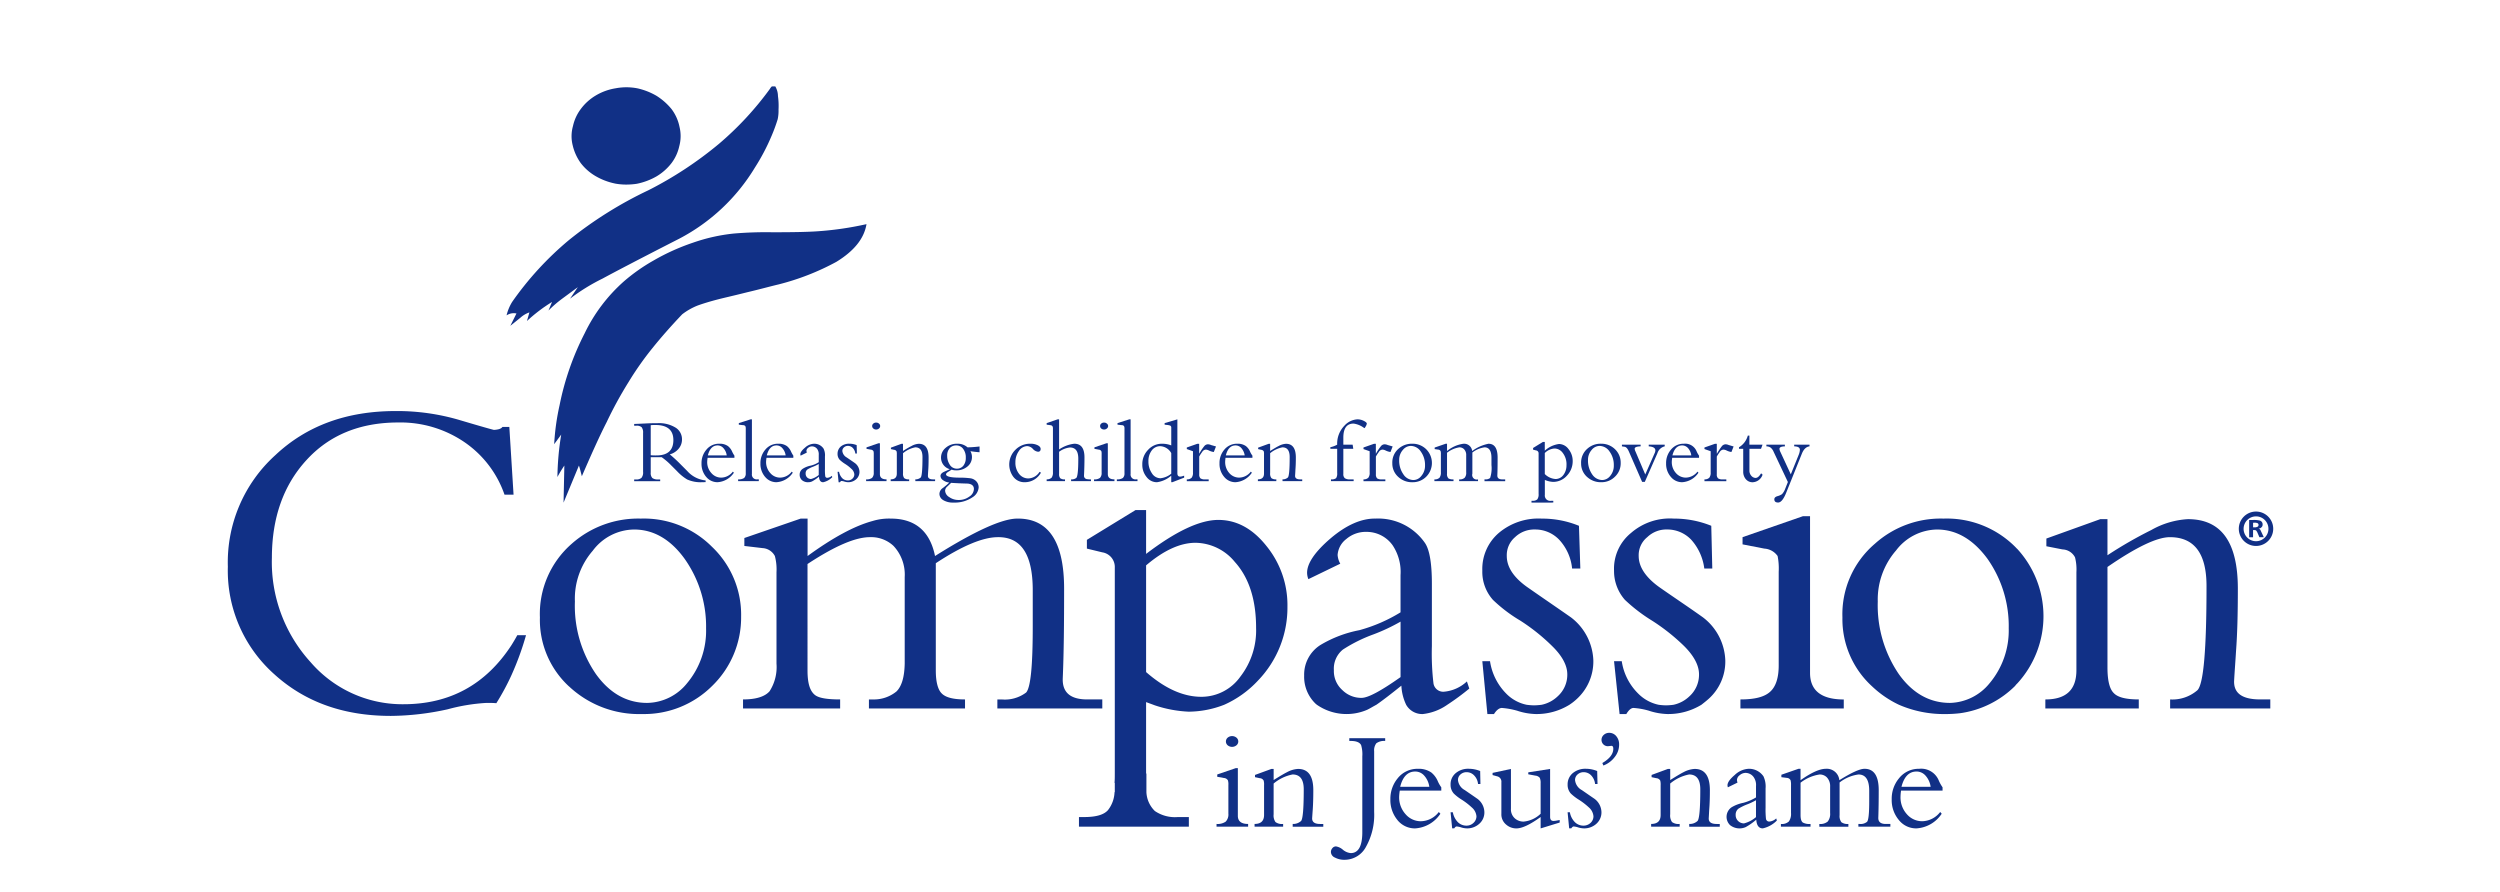 <?xml version="1.0" encoding="UTF-8"?> <svg xmlns="http://www.w3.org/2000/svg" width="395" height="141" viewBox="0 0 395 141"><g id="Group_395" data-name="Group 395" transform="translate(10044 -6229)"><g id="Group_394" data-name="Group 394" transform="translate(-10011.426 6196.529)"><path id="Path_1497" data-name="Path 1497" d="M104.782,100.969v-.432a1.815,1.815,0,0,0,1.307-.465c.292-.29.443-1.951.443-5.005,0-1.564-.59-2.349-1.767-2.349a6.574,6.574,0,0,0-2.988,1.434v4.864a1.826,1.826,0,0,0,.288,1.219,1.722,1.722,0,0,0,1.21.3v.432H98.767v-.432c1,0,1.5-.476,1.5-1.415v-4.71a2.479,2.479,0,0,0-.061-.722.751.751,0,0,0-.609-.38l-.759-.163v-.354l2.576-.948h.368V93.6c1.014-.639,1.7-1.047,2.078-1.231a4.2,4.2,0,0,1,1.781-.526c1.6,0,2.406,1.118,2.406,3.364,0,1.184-.033,2.189-.1,3-.031.474-.05.962-.08,1.432-.024.6.4.9,1.257.9h.486v.432h-4.821" transform="translate(129.54 62.119)" fill="#113086"></path><path id="Path_1498" data-name="Path 1498" d="M107.142,97.433a8.068,8.068,0,0,0-1.46.712,1.213,1.213,0,0,0-.425.991,1.274,1.274,0,0,0,.392.951,1.316,1.316,0,0,0,.927.375,4.7,4.7,0,0,0,1.892-.991V96.8a9.872,9.872,0,0,1-1.326.634m1.37,2.439a9.491,9.491,0,0,1-1.665,1.172,2.42,2.42,0,0,1-2.467-.3,1.83,1.83,0,0,1,.226-2.823,5.728,5.728,0,0,1,1.866-.712,7.746,7.746,0,0,0,2-.851V94.574a2.167,2.167,0,0,0-.377-1.432,1.59,1.59,0,0,0-1.25-.66,1.437,1.437,0,0,0-.953.368.982.982,0,0,0-.429.734,1.335,1.335,0,0,0,.087.432l-1.524.745a1.144,1.144,0,0,1-.061-.316c0-.441.377-.981,1.142-1.628a3.43,3.43,0,0,1,2.179-.981,2.761,2.761,0,0,1,2.363,1.189,3.8,3.8,0,0,1,.333,1.927v3.007a14.073,14.073,0,0,0,.064,1.786.509.509,0,0,0,.519.429,1.794,1.794,0,0,0,1.1-.5l.1.337a4.466,4.466,0,0,1-2.22,1.238c-.627,0-.972-.462-1.033-1.38" transform="translate(136.404 62.105)" fill="#113086"></path><path id="Path_1499" data-name="Path 1499" d="M119.7,100.983v-.432h.2a1.6,1.6,0,0,0,1.165-.337c.226-.222.347-1.278.347-3.165V95.3c0-1.715-.568-2.566-1.694-2.566a6.167,6.167,0,0,0-2.986,1.262v5.163a1.62,1.62,0,0,0,.281,1.113,1.64,1.64,0,0,0,1.106.281v.432H113.53v-.432a1.838,1.838,0,0,0,1.319-.377,1.9,1.9,0,0,0,.387-1.349V94.664a2,2,0,0,0-.54-1.5,1.57,1.57,0,0,0-1.12-.429,6.415,6.415,0,0,0-3.012,1.3v5.123c0,.594.12.993.361,1.168a2.171,2.171,0,0,0,1.215.226v.432h-4.68v-.432a1.611,1.611,0,0,0,1.262-.4,2.076,2.076,0,0,0,.335-1.326v-4.4a2.725,2.725,0,0,0-.068-.769.678.678,0,0,0-.578-.384l-.877-.111v-.387l2.7-.939h.328v1.8c1.7-1.2,3.024-1.8,3.993-1.8a1.991,1.991,0,0,1,2.137,1.8c1.918-1.2,3.246-1.8,3.977-1.8,1.5,0,2.245,1.132,2.245,3.387q0,2.473-.064,4.314c-.033.677.366,1.014,1.182,1.014h.724v.432H119.7" transform="translate(141.35 62.105)" fill="#113086"></path><path id="Path_1500" data-name="Path 1500" d="M116.427,94.683h4.6a3.293,3.293,0,0,0-.8-1.76,1.881,1.881,0,0,0-1.422-.656c-1.184,0-1.972.807-2.385,2.415m-.417,5.243a4.875,4.875,0,0,1-1.125-3.279,5.027,5.027,0,0,1,1.144-3.3,3.951,3.951,0,0,1,3.184-1.51,3,3,0,0,1,3.106,1.847,6,6,0,0,0,.6,1.078v.517h-6.557a6.63,6.63,0,0,0-.085.936,3.954,3.954,0,0,0,1.012,2.807,3.192,3.192,0,0,0,2.4,1.1,3.686,3.686,0,0,0,2.856-1.46l.238.274a5.159,5.159,0,0,1-3.991,2.316,3.486,3.486,0,0,1-2.781-1.326" transform="translate(151.439 62.105)" fill="#113086"></path><path id="Path_1501" data-name="Path 1501" d="M71.415,91.1a.792.792,0,0,1,0-1.21,1.077,1.077,0,0,1,.693-.245,1.066,1.066,0,0,1,.691.245.78.78,0,0,1,0,1.21,1.091,1.091,0,0,1-1.385,0m-1.76,12.857v-.432a2.22,2.22,0,0,0,1.448-.368,1.623,1.623,0,0,0,.422-1.271V97.368a2.07,2.07,0,0,0-.075-.736.79.79,0,0,0-.627-.366l-1.057-.193v-.366l2.925-1h.33v7.536c0,.856.545,1.285,1.623,1.285v.432H69.655" transform="translate(89.986 59.129)" fill="#113086"></path><path id="Path_1502" data-name="Path 1502" d="M78.223,100.969v-.432a1.847,1.847,0,0,0,1.316-.465c.285-.29.429-1.951.429-5.005,0-1.564-.583-2.349-1.769-2.349a6.65,6.65,0,0,0-2.989,1.434v4.864a1.809,1.809,0,0,0,.292,1.219,1.71,1.71,0,0,0,1.21.3v.432H72.2v-.432c1,0,1.5-.476,1.5-1.415v-4.71a2.288,2.288,0,0,0-.064-.722.727.727,0,0,0-.6-.38l-.767-.163v-.354l2.59-.948h.354V93.6c1.014-.639,1.715-1.047,2.092-1.231a4.092,4.092,0,0,1,1.769-.526q2.409,0,2.406,3.364c0,1.184-.031,2.189-.085,3-.035.474-.066.962-.1,1.432-.009.6.406.9,1.262.9h.5v.432H78.223" transform="translate(93.449 62.119)" fill="#113086"></path><path id="Path_1503" data-name="Path 1503" d="M79.491,108.995a3.13,3.13,0,0,1-1.55-.356.986.986,0,0,1-.625-.861.912.912,0,0,1,.238-.627.708.708,0,0,1,.568-.269,2.193,2.193,0,0,1,1.09.528,2.257,2.257,0,0,0,1.231.528c1.215,0,1.833-1.1,1.833-3.3V92.644a5.071,5.071,0,0,0-.191-1.778c-.229-.429-.769-.646-1.618-.646H80.22v-.432h5.67v.432a2.105,2.105,0,0,0-1.4.368,1.849,1.849,0,0,0-.342,1.269v9.588a10.314,10.314,0,0,1-1.274,5.467,3.82,3.82,0,0,1-3.38,2.083" transform="translate(100.395 59.322)" fill="#113086"></path><path id="Path_1504" data-name="Path 1504" d="M82.853,94.683h4.6a3.33,3.33,0,0,0-.8-1.76,1.886,1.886,0,0,0-1.425-.656c-1.182,0-1.981.807-2.38,2.415m-.436,5.243A4.955,4.955,0,0,1,81.3,96.648a5.065,5.065,0,0,1,1.144-3.3,3.964,3.964,0,0,1,3.191-1.51,3.509,3.509,0,0,1,2.135.583,3.613,3.613,0,0,1,.974,1.264,5.307,5.307,0,0,0,.6,1.078v.517H82.787a7.658,7.658,0,0,0-.1.936,3.961,3.961,0,0,0,1.024,2.807,3.172,3.172,0,0,0,2.394,1.1,3.648,3.648,0,0,0,2.847-1.46l.25.274a5.173,5.173,0,0,1-3.993,2.316,3.536,3.536,0,0,1-2.8-1.326" transform="translate(105.806 62.105)" fill="#113086"></path><path id="Path_1505" data-name="Path 1505" d="M87.015,101.1a3.186,3.186,0,0,0-.722-.153c-.13,0-.259.106-.38.3h-.33L85.331,98.7h.359a3,3,0,0,0,.783,1.557,1.911,1.911,0,0,0,1.354.561,1.578,1.578,0,0,0,1.13-.441,1.42,1.42,0,0,0,.465-1.038,2.063,2.063,0,0,0-.724-1.385,10.937,10.937,0,0,0-1.552-1.208,7.2,7.2,0,0,1-1.295-.991,2.025,2.025,0,0,1-.519-1.413,2.268,2.268,0,0,1,.8-1.811,3.05,3.05,0,0,1,2.069-.7,4.873,4.873,0,0,1,1.807.359l.04,2.047h-.377a2.225,2.225,0,0,0-.623-1.359,1.617,1.617,0,0,0-1.179-.507,1.4,1.4,0,0,0-.969.356,1.148,1.148,0,0,0-.4.9A2.04,2.04,0,0,0,87.576,95.2c.67.462,1.349.927,2.017,1.392a2.707,2.707,0,0,1,1.08,2.092,2.37,2.37,0,0,1-.8,1.835,2.831,2.831,0,0,1-1.986.731,3.366,3.366,0,0,1-.873-.149" transform="translate(111.285 62.105)" fill="#113086"></path><path id="Path_1506" data-name="Path 1506" d="M95.737,99.439c-1.661,1.2-2.934,1.8-3.821,1.8a2.406,2.406,0,0,1-1.613-.592,2.085,2.085,0,0,1-.767-1.708V93.957a.859.859,0,0,0-.6-.927l-.788-.217v-.344l2.9-.623v6.286a1.9,1.9,0,0,0,.627,1.531,2.027,2.027,0,0,0,1.387.5,4.46,4.46,0,0,0,2.677-1.238V94.087a1.91,1.91,0,0,0-.139-.842,1.017,1.017,0,0,0-.689-.344l-1.125-.208v-.311l3.451-.535v7.569c0,.42.172.634.521.646a3.338,3.338,0,0,0,.519-.061l.472-.087v.4l-3.01.927v-1.8" transform="translate(115.107 62.119)" fill="#113086"></path><path id="Path_1507" data-name="Path 1507" d="M94.852,101.1a3.242,3.242,0,0,0-.712-.153c-.139,0-.257.106-.389.3h-.333L93.17,98.7h.361a2.916,2.916,0,0,0,.781,1.557,1.913,1.913,0,0,0,1.349.561,1.632,1.632,0,0,0,1.144-.441,1.4,1.4,0,0,0,.451-1.038,2.074,2.074,0,0,0-.708-1.385,11.014,11.014,0,0,0-1.557-1.208,7.666,7.666,0,0,1-1.3-.991,2.024,2.024,0,0,1-.517-1.413,2.3,2.3,0,0,1,.8-1.811,3.1,3.1,0,0,1,2.083-.7,4.787,4.787,0,0,1,1.788.359l.054,2.047h-.387a2.274,2.274,0,0,0-.618-1.359,1.621,1.621,0,0,0-1.172-.507,1.411,1.411,0,0,0-.974.356,1.154,1.154,0,0,0-.4.9A2.036,2.036,0,0,0,95.42,95.2c.67.462,1.337.927,2.021,1.392a2.714,2.714,0,0,1,1.08,2.092,2.41,2.41,0,0,1-.8,1.835,2.846,2.846,0,0,1-1.984.731,3.427,3.427,0,0,1-.887-.149" transform="translate(121.936 62.105)" fill="#113086"></path><path id="Path_1508" data-name="Path 1508" d="M95.572,94.2c1.151-.679,1.731-1.427,1.731-2.255,0-.316-.1-.462-.318-.462l-.241.033-.288.028a1,1,0,0,1-1.014-1.01,1.037,1.037,0,0,1,.354-.778,1.24,1.24,0,0,1,.854-.328,1.423,1.423,0,0,1,1.123.528,2,2,0,0,1,.451,1.34,3.136,3.136,0,0,1-.7,1.962,4,4,0,0,1-1.79,1.337l-.16-.4" transform="translate(125.023 58.829)" fill="#113086"></path><path id="Path_1509" data-name="Path 1509" d="M39.225,61.468a10.212,10.212,0,0,1-3.019-1.146,8.072,8.072,0,0,1-2.385-2.08,7.835,7.835,0,0,1-1.274-2.8,5.88,5.88,0,0,1,.045-3.064A6.951,6.951,0,0,1,33.821,49.7a8.047,8.047,0,0,1,2.342-2.125,8.891,8.891,0,0,1,3.147-1.151,9.177,9.177,0,0,1,3.441,0A10.531,10.531,0,0,1,45.77,47.6,9.751,9.751,0,0,1,48.157,49.7a6.918,6.918,0,0,1,1.271,2.847,6.065,6.065,0,0,1-.045,3.022,6.83,6.83,0,0,1-1.227,2.675,8.424,8.424,0,0,1-2.342,2.08,10.265,10.265,0,0,1-3.149,1.186,11.242,11.242,0,0,1-1.644.125,9.689,9.689,0,0,1-1.8-.165M23.66,82a2.064,2.064,0,0,0-1.564.3,7.229,7.229,0,0,1,.885-2.128A50.018,50.018,0,0,1,31.953,70.4,62.906,62.906,0,0,1,44.5,62.534,59.3,59.3,0,0,0,55.627,55.22a49.775,49.775,0,0,0,8.083-8.713,1.462,1.462,0,0,1,.3-.38h.547a3.1,3.1,0,0,1,.42,1.524,11.054,11.054,0,0,1,.09,2.123,6.377,6.377,0,0,1-.132,1.531,26.206,26.206,0,0,1-.972,2.646,33.054,33.054,0,0,1-2.639,5.012,30.437,30.437,0,0,1-11.942,11.22c-6.416,3.276-10.461,5.4-12.114,6.3a31.014,31.014,0,0,0-5.142,3.18l1.229-1.821-2.47,1.821a18.281,18.281,0,0,0-2.168,1.878l.561-1.359a25.038,25.038,0,0,0-3.96,3.01l.387-1.361a4.045,4.045,0,0,0-1.439.854L22.69,83.951,23.66,82m7.571,24.021a19.843,19.843,0,0,0-1.1,1.821,44.333,44.333,0,0,1,.6-6.708l-1.113,1.521a37.448,37.448,0,0,1,.854-6.159,43.381,43.381,0,0,1,3.956-11.348A26.027,26.027,0,0,1,40.668,76.9a28.816,28.816,0,0,1,4.595-3.236,34.343,34.343,0,0,1,6.288-2.849,28.323,28.323,0,0,1,6.461-1.446,60.545,60.545,0,0,1,6.116-.2c3.019,0,5.232-.042,6.722-.13a51.079,51.079,0,0,0,8.116-1.153c-.377,2.3-1.993,4.257-4.755,5.953a39.226,39.226,0,0,1-9.142,3.571c-1.278.3-2.934.762-4.972,1.241-2.345.592-3.875.929-4.512,1.1-1.356.347-2.415.679-3.267.981a10.1,10.1,0,0,0-2.472,1.4c-1.906,2-3.481,3.819-4.71,5.35A49.084,49.084,0,0,0,41.393,92.8a62.753,62.753,0,0,0-3.486,6.376c-1.151,2.25-2.425,5.1-3.915,8.541-.17-.634-.288-1.186-.462-1.691L31.1,111.888l.127-5.866" transform="translate(25.367 0)" fill="#113086"></path><path id="Path_1510" data-name="Path 1510" d="M33.26,69v4.746a7.923,7.923,0,0,0,.9.033c1.781,0,2.677-.809,2.677-2.425,0-1.585-.951-2.385-2.847-2.385A6.353,6.353,0,0,0,33.26,69m5.793,8.6a7.455,7.455,0,0,1-1.606-1.3l-.96-.96a10.417,10.417,0,0,0-1.5-1.285H33.26v2.439a1.126,1.126,0,0,0,.262.861,1.447,1.447,0,0,0,.9.217h.333v.281H30.644v-.281h.245a1.243,1.243,0,0,0,.906-.248,1.322,1.322,0,0,0,.257-.96V70.235a1.383,1.383,0,0,0-.226-.913,1.162,1.162,0,0,0-.861-.236h-.321v-.281c.031,0,.644-.021,1.828-.078.609-.033,1.21-.042,1.835-.042a4.969,4.969,0,0,1,2.946.743A2.16,2.16,0,0,1,38.2,71.27a2.225,2.225,0,0,1-.531,1.448,2.726,2.726,0,0,1-1.4.894,21.679,21.679,0,0,1,1.649,1.512l1.142,1.151a4.489,4.489,0,0,0,2.873,1.455V78c-.229,0-.432.012-.627.012a5.1,5.1,0,0,1-2.255-.422" transform="translate(36.981 30.65)" fill="#113086"></path><path id="Path_1511" data-name="Path 1511" d="M36.156,71.906h2.981a2.112,2.112,0,0,0-.519-1.146,1.214,1.214,0,0,0-.92-.432c-.762,0-1.283.533-1.543,1.578m-.281,3.375a3.148,3.148,0,0,1-.719-2.116A3.213,3.213,0,0,1,35.9,71.03a2.542,2.542,0,0,1,2.059-.969,2.226,2.226,0,0,1,1.377.377,2.262,2.262,0,0,1,.63.809,4.1,4.1,0,0,0,.387.7v.337H36.116a5,5,0,0,0-.064.6,2.554,2.554,0,0,0,.67,1.823,2.038,2.038,0,0,0,1.54.71,2.366,2.366,0,0,0,1.845-.948l.16.172a3.342,3.342,0,0,1-2.585,1.5,2.3,2.3,0,0,1-1.807-.863" transform="translate(43.112 32.519)" fill="#113086"></path><path id="Path_1512" data-name="Path 1512" d="M37.607,78.191V77.91a1.55,1.55,0,0,0,.948-.217.957.957,0,0,0,.259-.755V69.916a.862.862,0,0,0-.075-.432.5.5,0,0,0-.377-.139l-.646-.075v-.248l1.856-.594h.215V77.04a.76.76,0,0,0,.851.87h.236v.281H37.607" transform="translate(46.442 30.3)" fill="#113086"></path><path id="Path_1513" data-name="Path 1513" d="M40.107,71.906h2.977a2.114,2.114,0,0,0-.521-1.146,1.192,1.192,0,0,0-.918-.432c-.762,0-1.278.533-1.538,1.578m-.283,3.375a3.137,3.137,0,0,1-.722-2.116,3.224,3.224,0,0,1,.743-2.135,2.556,2.556,0,0,1,2.062-.969,2.245,2.245,0,0,1,1.382.377,2.282,2.282,0,0,1,.625.809,4.491,4.491,0,0,0,.387.7v.337H40.06a5.572,5.572,0,0,0-.064.6,2.577,2.577,0,0,0,.672,1.823,2.035,2.035,0,0,0,1.543.71,2.361,2.361,0,0,0,1.84-.948l.16.172a3.321,3.321,0,0,1-2.585,1.5,2.287,2.287,0,0,1-1.8-.863" transform="translate(48.473 32.519)" fill="#113086"></path><path id="Path_1514" data-name="Path 1514" d="M43.89,73.675a5.063,5.063,0,0,0-.951.462.752.752,0,0,0-.269.637.844.844,0,0,0,.245.625.916.916,0,0,0,.606.238A3.149,3.149,0,0,0,44.739,75V73.262a6.119,6.119,0,0,1-.849.413m.88,1.585a6.072,6.072,0,0,1-1.078.752,1.383,1.383,0,0,1-.6.132,1.434,1.434,0,0,1-1-.326,1.141,1.141,0,0,1-.366-.87A1.081,1.081,0,0,1,42.246,74a3.567,3.567,0,0,1,1.2-.474,4.107,4.107,0,0,0,1.295-.55V71.828A1.427,1.427,0,0,0,44.5,70.9a1.043,1.043,0,0,0-.809-.422.952.952,0,0,0-.623.231.637.637,0,0,0-.274.484l.057.271-.981.484-.042-.205c0-.278.236-.635.734-1.054a2.224,2.224,0,0,1,1.411-.627,1.764,1.764,0,0,1,1.526.769,2.331,2.331,0,0,1,.222,1.248v1.944a7.476,7.476,0,0,0,.045,1.151.308.308,0,0,0,.333.271,1.2,1.2,0,0,0,.71-.314l.068.215a2.88,2.88,0,0,1-1.436.8c-.408,0-.62-.292-.67-.885" transform="translate(52.047 32.519)" fill="#113086"></path><path id="Path_1515" data-name="Path 1515" d="M45.359,76.047a1.9,1.9,0,0,0-.462-.1c-.087,0-.163.064-.248.2h-.217L44.269,74.5h.238a1.954,1.954,0,0,0,.5,1.007,1.234,1.234,0,0,0,.875.351,1,1,0,0,0,.734-.281.9.9,0,0,0,.3-.679,1.3,1.3,0,0,0-.476-.88,5.928,5.928,0,0,0-1-.776,5.447,5.447,0,0,1-.84-.649,1.347,1.347,0,0,1-.335-.918,1.507,1.507,0,0,1,.517-1.177,2.04,2.04,0,0,1,1.349-.441,3.1,3.1,0,0,1,1.156.226l.033,1.328h-.25a1.477,1.477,0,0,0-.4-.887,1.04,1.04,0,0,0-.755-.321.887.887,0,0,0-.623.224.743.743,0,0,0-.271.583,1.345,1.345,0,0,0,.7,1.024c.429.295.877.594,1.307.9a1.762,1.762,0,0,1,.7,1.349,1.53,1.53,0,0,1-.517,1.186,1.846,1.846,0,0,1-1.283.474,2.208,2.208,0,0,1-.573-.1" transform="translate(55.494 32.519)" fill="#113086"></path><path id="Path_1516" data-name="Path 1516" d="M47.323,69.58a.481.481,0,0,1-.184-.389.471.471,0,0,1,.184-.387.63.63,0,0,1,.446-.16.651.651,0,0,1,.441.16.484.484,0,0,1,.191.387.5.5,0,0,1-.191.389.651.651,0,0,1-.441.16.63.63,0,0,1-.446-.16M46.181,77.9v-.281a1.431,1.431,0,0,0,.939-.238,1.09,1.09,0,0,0,.269-.818V73.635a1.6,1.6,0,0,0-.045-.472.529.529,0,0,0-.408-.241l-.693-.127v-.238l1.9-.646h.217v4.875c0,.559.347.83,1.047.83V77.9H46.181" transform="translate(58.091 30.594)" fill="#113086"></path><path id="Path_1517" data-name="Path 1517" d="M51.721,75.966v-.281a1.245,1.245,0,0,0,.849-.292c.184-.2.281-1.274.281-3.234,0-1.024-.377-1.533-1.142-1.533a4.278,4.278,0,0,0-1.932.927V74.7a1.162,1.162,0,0,0,.186.79,1.136,1.136,0,0,0,.783.191v.281h-2.92v-.281c.649,0,.969-.3.969-.918V71.714a1.542,1.542,0,0,0-.04-.462.492.492,0,0,0-.392-.236l-.5-.111v-.231l1.67-.609h.238V71.2a14.257,14.257,0,0,1,1.349-.788,2.648,2.648,0,0,1,1.144-.347q1.553,0,1.552,2.168c0,.778-.012,1.425-.054,1.944-.021.311-.04.623-.052.927-.012.392.259.583.807.583h.326v.281H51.721" transform="translate(60.328 32.525)" fill="#113086"></path><path id="Path_1518" data-name="Path 1518" d="M52.819,70.655a1.7,1.7,0,0,0-.5,1.333,2.427,2.427,0,0,0,.368,1.321A1.3,1.3,0,0,0,53.866,74a1.253,1.253,0,0,0,1.01-.474,1.916,1.916,0,0,0,.38-1.229,2.2,2.2,0,0,0-.422-1.434,1.322,1.322,0,0,0-1.1-.533,1.352,1.352,0,0,0-.915.328m-.512,6.192a.874.874,0,0,0-.318.644,1.254,1.254,0,0,0,.646.993,2.518,2.518,0,0,0,1.51.462,2.716,2.716,0,0,0,1.658-.528,1.467,1.467,0,0,0,.736-1.2c0-.512-.323-.793-.972-.863-.743-.017-1.62-.05-2.63-.116-.208.2-.41.4-.63.606m-.665,2.09a1.136,1.136,0,0,1-.55-.96,1.151,1.151,0,0,1,.517-.906,9.7,9.7,0,0,0,1.038-.882,1.92,1.92,0,0,1-.986-.37.841.841,0,0,1-.4-.668c0-.259.182-.472.547-.649.606-.267.918-.41.929-.417a1.882,1.882,0,0,1-1.392-1.8,1.987,1.987,0,0,1,.745-1.587,2.653,2.653,0,0,1,1.811-.637,2.325,2.325,0,0,1,1.63.571,18.038,18.038,0,0,0,1.9-.139v.915c-.528-.04-1.012-.1-1.444-.17a1.873,1.873,0,0,1,.245.927,1.9,1.9,0,0,1-.668,1.458,2.689,2.689,0,0,1-1.878.644,1.9,1.9,0,0,1-.67-.118,4.75,4.75,0,0,1-.514.335c-.248.151-.366.281-.366.408,0,.337.689.519,2.069.528a12.678,12.678,0,0,1,1.781.1,1.6,1.6,0,0,1,.875.422,1.392,1.392,0,0,1,.429,1.014,2,2,0,0,1-.972,1.564,4.969,4.969,0,0,1-3,.837,2.951,2.951,0,0,1-1.682-.417" transform="translate(64.764 32.519)" fill="#113086"></path><path id="Path_1519" data-name="Path 1519" d="M56.33,75.172a3.261,3.261,0,0,1,.41-4.151,3.232,3.232,0,0,1,2.363-.96,2.488,2.488,0,0,1,1.153.236c.326.163.472.359.472.583,0,.292-.137.446-.418.446a1.285,1.285,0,0,1-.809-.446,1.3,1.3,0,0,0-.885-.441A1.592,1.592,0,0,0,57.3,71.2a2.994,2.994,0,0,0-.559,1.812,2.78,2.78,0,0,0,.583,1.814,1.826,1.826,0,0,0,1.469.719A2.182,2.182,0,0,0,60.56,74.5l.217.132a2.906,2.906,0,0,1-2.569,1.51,2.175,2.175,0,0,1-1.878-.972" transform="translate(71.119 32.519)" fill="#113086"></path><path id="Path_1520" data-name="Path 1520" d="M62.136,78.191V77.91a1.183,1.183,0,0,0,.818-.226c.217-.215.318-1.229.318-3.05,0-1.177-.436-1.76-1.319-1.76a3.5,3.5,0,0,0-1.715.679V77.04a1,1,0,0,0,.179.689,1.112,1.112,0,0,0,.757.182v.281h-2.9V77.91a1.1,1.1,0,0,0,.788-.271,1.372,1.372,0,0,0,.205-.849V69.834c0-.292-.12-.443-.368-.479l-.625-.085v-.248L60,68.428h.238v4.758a5.387,5.387,0,0,1,2.394-.906c1.078,0,1.616.71,1.616,2.158,0,1.076-.031,2.047-.075,2.922a.531.531,0,0,0,.387.5,3.51,3.51,0,0,0,.717.054v.281H62.136" transform="translate(74.524 30.3)" fill="#113086"></path><path id="Path_1521" data-name="Path 1521" d="M62.585,69.58a.5.5,0,0,1-.177-.389.492.492,0,0,1,.177-.387.665.665,0,0,1,.448-.16.644.644,0,0,1,.443.16.483.483,0,0,1,.2.387.493.493,0,0,1-.2.389.644.644,0,0,1-.443.16.665.665,0,0,1-.448-.16M61.448,77.9v-.281a1.438,1.438,0,0,0,.941-.238,1.09,1.09,0,0,0,.259-.818V73.635a1.471,1.471,0,0,0-.042-.472.509.509,0,0,0-.4-.241l-.693-.127v-.238l1.9-.646h.215v4.875c0,.559.344.83,1.045.83V77.9H61.448" transform="translate(78.835 30.594)" fill="#113086"></path><path id="Path_1522" data-name="Path 1522" d="M62.977,78.191V77.91a1.547,1.547,0,0,0,.946-.217.957.957,0,0,0,.259-.755V69.916a.808.808,0,0,0-.078-.432.487.487,0,0,0-.375-.139l-.649-.075v-.248l1.859-.594h.212V77.04a.762.762,0,0,0,.856.87h.231v.281H62.977" transform="translate(80.912 30.3)" fill="#113086"></path><path id="Path_1523" data-name="Path 1523" d="M66.17,73.346a2.726,2.726,0,0,0-.521,1.717,3.245,3.245,0,0,0,.552,1.889,1.607,1.607,0,0,0,1.337.783,3.235,3.235,0,0,0,1.717-.722V73.759a2.113,2.113,0,0,0-1.727-1.092,1.638,1.638,0,0,0-1.359.679m3.085,5.017V77.327A4.363,4.363,0,0,1,67,78.363a2.026,2.026,0,0,1-1.639-.821,3.011,3.011,0,0,1-.679-1.981A3.207,3.207,0,0,1,65.6,73.24a2.926,2.926,0,0,1,2.231-.96,3.888,3.888,0,0,1,1.425.267V69.732a.331.331,0,0,0-.175-.321,2.113,2.113,0,0,0-.387-.087l-.486-.054v-.248l2.014-.594v8.524c0,.354.151.526.448.526l.267-.04.356-.111v.311l-1.87.724h-.167" transform="translate(83.229 30.3)" fill="#113086"></path><path id="Path_1524" data-name="Path 1524" d="M67.662,75.966v-.281a1.014,1.014,0,0,0,.767-.262,1.26,1.26,0,0,0,.208-.826V71.242l-.974-.347V70.65l1.663-.585h.29V71.61h.021a8.011,8.011,0,0,1,.79-1.177.753.753,0,0,1,.592-.288,1.413,1.413,0,0,1,.5.127c.139.033.387.109.757.215l-.347.875a2.38,2.38,0,0,1-.776-.241,1.194,1.194,0,0,0-.5-.137.722.722,0,0,0-.566.377,5.678,5.678,0,0,0-.462.719V74.9a.831.831,0,0,0,.2.63,1.271,1.271,0,0,0,.745.16h.55v.281H67.662" transform="translate(87.278 32.525)" fill="#113086"></path><path id="Path_1525" data-name="Path 1525" d="M70.855,71.906h2.977a2.236,2.236,0,0,0-.517-1.146,1.218,1.218,0,0,0-.927-.432c-.764,0-1.274.533-1.533,1.578m-.278,3.375a3.127,3.127,0,0,1-.724-2.116,3.217,3.217,0,0,1,.734-2.135,2.571,2.571,0,0,1,2.071-.969,2.208,2.208,0,0,1,1.37.377,2.183,2.183,0,0,1,.627.809,3.2,3.2,0,0,0,.4.7v.337H70.8c-.031.29-.052.493-.052.6a2.62,2.62,0,0,0,.658,1.823,2.069,2.069,0,0,0,1.552.71,2.388,2.388,0,0,0,1.847-.948l.16.172a3.35,3.35,0,0,1-2.59,1.5,2.269,2.269,0,0,1-1.8-.863" transform="translate(90.255 32.519)" fill="#113086"></path><path id="Path_1526" data-name="Path 1526" d="M76.316,75.966v-.281a1.212,1.212,0,0,0,.842-.292q.29-.294.288-3.234c0-1.024-.382-1.533-1.151-1.533a4.326,4.326,0,0,0-1.934.927V74.7a1.14,1.14,0,0,0,.2.79,1.11,1.11,0,0,0,.776.191v.281H72.424v-.281c.644,0,.967-.3.967-.918V71.714a1.464,1.464,0,0,0-.04-.462.537.537,0,0,0-.4-.236l-.488-.111v-.231l1.672-.609h.224V71.2c.66-.41,1.113-.679,1.352-.788a2.709,2.709,0,0,1,1.153-.347c1.035,0,1.557.724,1.557,2.168,0,.778-.024,1.425-.068,1.944-.009.311-.033.623-.052.927-.014.392.257.583.818.583h.311v.281H76.316" transform="translate(93.748 32.525)" fill="#113086"></path><path id="Path_1527" data-name="Path 1527" d="M77.377,78.191V77.91a1.16,1.16,0,0,0,.809-.191,1.3,1.3,0,0,0,.172-.811V73.079h-1.08v-.25a3.714,3.714,0,0,0,1.08-.4,4.057,4.057,0,0,1,1.123-2.979,3,3,0,0,1,2.062-1.024,2.19,2.19,0,0,1,1.054.262c.29.146.441.292.441.417a1.122,1.122,0,0,1-.151.4c-.109.2-.179.307-.248.307a3.582,3.582,0,0,0-1.689-.715q-1.62,0-1.62,2.234v1.1H80.8l.1.649H79.33v3.977a.827.827,0,0,0,.236.672,1.377,1.377,0,0,0,.842.182h.552v.281H77.377" transform="translate(100.343 30.3)" fill="#113086"></path><path id="Path_1528" data-name="Path 1528" d="M83.078,71.063a2.349,2.349,0,0,0-.561,1.573,3.739,3.739,0,0,0,.656,2.246,1.918,1.918,0,0,0,1.6.915A1.593,1.593,0,0,0,86,75.172a2.456,2.456,0,0,0,.6-1.7,3.582,3.582,0,0,0-.66-2.163,1.918,1.918,0,0,0-1.576-.9,1.619,1.619,0,0,0-1.281.656m-.736,4.217a2.824,2.824,0,0,1-.915-2.146,2.88,2.88,0,0,1,1-2.3,3.156,3.156,0,0,1,2.135-.778,3.076,3.076,0,0,1,2.22.875A3.066,3.066,0,0,1,86.8,75.26a2.993,2.993,0,0,1-2.189.885,3.177,3.177,0,0,1-2.264-.863" transform="translate(105.98 32.519)" fill="#113086"></path><path id="Path_1529" data-name="Path 1529" d="M92.164,75.972v-.281h.13a1.092,1.092,0,0,0,.755-.217,4.857,4.857,0,0,0,.215-2.047V72.295c0-1.1-.366-1.663-1.09-1.663a4.011,4.011,0,0,0-1.927.818v3.345a.721.721,0,0,0,.894.9v.281H88.161v-.281a1.178,1.178,0,0,0,.861-.248,1.192,1.192,0,0,0,.25-.873V71.884a1.3,1.3,0,0,0-.354-.974,1.016,1.016,0,0,0-.724-.278,4.226,4.226,0,0,0-1.951.854v3.309a.941.941,0,0,0,.236.755,1.44,1.44,0,0,0,.788.142v.281H84.248v-.281a1.034,1.034,0,0,0,.809-.262,1.363,1.363,0,0,0,.215-.859V71.719a1.626,1.626,0,0,0-.042-.481.426.426,0,0,0-.38-.248l-.559-.08v-.245l1.736-.6h.217v1.153a5.087,5.087,0,0,1,2.588-1.153,1.272,1.272,0,0,1,1.38,1.153,6.361,6.361,0,0,1,2.578-1.153c.96,0,1.446.722,1.446,2.189,0,1.066-.009,1.993-.042,2.793q-.032.647.778.649h.462v.281H92.164" transform="translate(109.813 32.519)" fill="#113086"></path><path id="Path_1530" data-name="Path 1530" d="M92.851,71.7V75.02a2.636,2.636,0,0,0,1.712.785,1.537,1.537,0,0,0,1.222-.635,2.5,2.5,0,0,0,.493-1.531,2.954,2.954,0,0,0-.672-2.064,1.622,1.622,0,0,0-1.238-.592,2.425,2.425,0,0,0-1.517.712m-2.1,7.826v-.278H90.9a1.027,1.027,0,0,0,.767-.224,1.306,1.306,0,0,0,.205-.854V71.76a.455.455,0,0,0-.4-.474L91,71.166V70.9l1.559-.96h.29v1.389A4.1,4.1,0,0,1,95.1,70.272a1.9,1.9,0,0,1,1.5.807,2.946,2.946,0,0,1,.658,1.9,3.285,3.285,0,0,1-.915,2.3,2.911,2.911,0,0,1-2.168.981,3.771,3.771,0,0,1-1.316-.311V78.3a.843.843,0,0,0,.967.948h.368v.278H90.754" transform="translate(118.653 32.351)" fill="#113086"></path><path id="Path_1531" data-name="Path 1531" d="M95.722,71.063a2.347,2.347,0,0,0-.559,1.573,3.8,3.8,0,0,0,.646,2.246,1.949,1.949,0,0,0,1.609.915,1.62,1.62,0,0,0,1.231-.625,2.474,2.474,0,0,0,.592-1.7,3.568,3.568,0,0,0-.663-2.163,1.926,1.926,0,0,0-1.573-.9,1.63,1.63,0,0,0-1.283.656m-.734,4.217a2.822,2.822,0,0,1-.913-2.146,2.883,2.883,0,0,1,1-2.3,3.123,3.123,0,0,1,2.135-.778,3.083,3.083,0,0,1,2.224.875,2.919,2.919,0,0,1,.894,2.168,2.877,2.877,0,0,1-.894,2.156,2.964,2.964,0,0,1-2.179.885,3.183,3.183,0,0,1-2.267-.863" transform="translate(123.167 32.519)" fill="#113086"></path><path id="Path_1532" data-name="Path 1532" d="M100,76l-2.1-4.812c-.2-.448-.41-.689-.649-.731l-.441-.068v-.267h2.955v.267q-.941.021-.941.382a1.16,1.16,0,0,0,.132.439l1.54,3.625,1.477-3.354a1.179,1.179,0,0,0,.12-.453c0-.377-.349-.592-1.05-.639v-.267h2.526v.267a1.583,1.583,0,0,0-1.142,1.061l-2,4.55H100" transform="translate(126.881 32.606)" fill="#113086"></path><path id="Path_1533" data-name="Path 1533" d="M100.767,71.906h2.979a2.155,2.155,0,0,0-.507-1.146,1.232,1.232,0,0,0-.927-.432c-.767,0-1.274.533-1.545,1.578m-.267,3.375a3.12,3.12,0,0,1-.731-2.116,3.21,3.21,0,0,1,.741-2.135,2.548,2.548,0,0,1,2.064-.969,1.947,1.947,0,0,1,2.007,1.186,3.541,3.541,0,0,0,.392.7v.337h-4.246c-.033.29-.059.493-.059.6a2.57,2.57,0,0,0,.663,1.823,2.07,2.07,0,0,0,1.554.71,2.394,2.394,0,0,0,1.842-.948l.151.172a3.312,3.312,0,0,1-2.576,1.5,2.267,2.267,0,0,1-1.8-.863" transform="translate(130.902 32.519)" fill="#113086"></path><path id="Path_1534" data-name="Path 1534" d="M102.338,75.966v-.281a1.01,1.01,0,0,0,.767-.262,1.27,1.27,0,0,0,.215-.826V71.242l-.981-.347V70.65L104,70.065h.288V71.61h.035a9.846,9.846,0,0,1,.774-1.177.785.785,0,0,1,.609-.288,1.4,1.4,0,0,1,.486.127c.137.033.384.109.752.215l-.344.875a2.438,2.438,0,0,1-.767-.241,1.248,1.248,0,0,0-.519-.137.732.732,0,0,0-.561.377,6.672,6.672,0,0,0-.465.719V74.9a.788.788,0,0,0,.208.63,1.218,1.218,0,0,0,.734.16h.564v.281h-3.453" transform="translate(134.392 32.525)" fill="#113086"></path><path id="Path_1535" data-name="Path 1535" d="M105.727,76.4a1.806,1.806,0,0,1-.408-1.2V71.6h-.668v-.241a3.079,3.079,0,0,0,1.394-1.842h.25v1.434h2.076l-.238.649H106.3v3.375a1.232,1.232,0,0,0,.361.958.917.917,0,0,0,.6.271c.311,0,.6-.245.88-.731l.238.215a1.725,1.725,0,0,1-1.583,1.2,1.366,1.366,0,0,1-1.061-.484" transform="translate(137.535 31.78)" fill="#113086"></path><path id="Path_1536" data-name="Path 1536" d="M107.743,78.755c0-.231.151-.389.467-.488a2.444,2.444,0,0,0,.741-.321,2.533,2.533,0,0,0,.5-.833l.432-1.09-2.253-4.776a1.694,1.694,0,0,0-.467-.656,1.205,1.205,0,0,0-.675-.2v-.267h2.92v.267c-.571.014-.854.142-.854.4a1.355,1.355,0,0,0,.151.488l1.639,3.533,1.243-3.073a2.406,2.406,0,0,0,.193-.8c0-.351-.292-.538-.9-.552v-.267H113.3v.267c-.526.068-.925.458-1.208,1.158l-2.47,6.159c-.42,1.047-.84,1.559-1.281,1.559-.4,0-.6-.167-.6-.512" transform="translate(140.028 32.606)" fill="#113086"></path><path id="Path_1537" data-name="Path 1537" d="M79.5,75.966v-.281a1.014,1.014,0,0,0,.767-.262,1.246,1.246,0,0,0,.208-.826V71.242L79.5,70.9V70.65l1.663-.585h.29V71.61h.024a7.876,7.876,0,0,1,.788-1.177.75.75,0,0,1,.592-.288,1.435,1.435,0,0,1,.5.127c.139.033.387.109.752.215l-.344.875a2.47,2.47,0,0,1-.776-.241,1.194,1.194,0,0,0-.5-.137.715.715,0,0,0-.564.377,5.474,5.474,0,0,0-.465.719V74.9a.841.841,0,0,0,.2.63,1.276,1.276,0,0,0,.745.16h.55v.281H79.5" transform="translate(103.357 32.525)" fill="#113086"></path><path id="Path_1538" data-name="Path 1538" d="M10.719,109.414A21.918,21.918,0,0,1,3.426,92.459a22.829,22.829,0,0,1,7.508-17.622c4.951-4.661,11.282-6.965,19.006-6.965a34.762,34.762,0,0,1,10.362,1.5c3.269.972,4.951,1.439,5.168,1.479.67-.04,1.132-.17,1.337-.465H47.9l.668,10.7H47.14a16.617,16.617,0,0,0-6.331-8.3,17.948,17.948,0,0,0-10.451-3.109c-6.083,0-10.949,2.007-14.563,6Q10.4,81.6,10.384,91.034A23.484,23.484,0,0,0,16.51,107.56a19.156,19.156,0,0,0,14.648,6.635c7.345,0,13.008-3.106,17.07-9.319.337-.542.639-1.047.929-1.585h1.38a45.578,45.578,0,0,1-2.309,6.328,37.73,37.73,0,0,1-2.382,4.413c-.5-.047-1.054-.047-1.552-.047a29.543,29.543,0,0,0-6.126,1.007,42.623,42.623,0,0,1-8.987,1.047c-7.508,0-13.631-2.222-18.462-6.626" transform="translate(0 29.545)" fill="#113086"></path><path id="Path_1539" data-name="Path 1539" d="M71.047,83.238V100.1c2.984,2.609,5.883,3.906,8.73,3.906a7.552,7.552,0,0,0,6.168-3.194A11.926,11.926,0,0,0,88.426,93.1c0-4.453-1.13-7.937-3.364-10.407a8.153,8.153,0,0,0-6.2-3.021c-2.392,0-5,1.172-7.812,3.566M60.438,124.52v-1.512H61.2c1.887,0,3.144-.335,3.816-1.087a4.892,4.892,0,0,0,1.045-2.849H66.1V117.6h-.045c.045-.42.045-.927.045-1.479V83.62a2.343,2.343,0,0,0-1.974-2.439l-2.434-.59V79.207l7.678-4.7h1.677v6.923c4.663-3.557,8.484-5.371,11.418-5.371,2.856,0,5.413,1.349,7.633,4.165a14.784,14.784,0,0,1,3.281,9.553,16.612,16.612,0,0,1-4.661,11.671,16.389,16.389,0,0,1-5.328,3.816,15.7,15.7,0,0,1-5.633,1.092,19.522,19.522,0,0,1-5.326-1c-.455-.172-.918-.335-1.385-.512v11.282h.05v2.948a4.42,4.42,0,0,0,1.335,2.979,5.618,5.618,0,0,0,3.571.958h1.8v1.512H60.438" transform="translate(77.463 38.559)" fill="#113086"></path><path id="Path_1540" data-name="Path 1540" d="M78.121,105.078v-1.425H78.8a5.585,5.585,0,0,0,3.861-1.09c.712-.757,1.05-4.194,1.05-10.407V86.409c0-5.621-1.8-8.435-5.5-8.395-2.354,0-5.621,1.352-9.817,4.114V99.082c0,1.8.333,3.062.958,3.644.639.635,1.859.927,3.658.927v1.425H57.827v-1.425H58.4a5.646,5.646,0,0,0,3.781-1.262c.84-.828,1.257-2.307,1.3-4.4V84.314A6.62,6.62,0,0,0,61.716,79.4,5.155,5.155,0,0,0,58.4,78.014h-.42c-2.267,0-5.531,1.389-9.855,4.241V99.082c0,2.014.375,3.267,1.217,3.9.63.465,1.929.67,3.937.67v1.425H37.936v-1.425c2.007,0,3.439-.42,4.2-1.3a7.067,7.067,0,0,0,1.087-4.357V83.56a8.255,8.255,0,0,0-.257-2.566,2.342,2.342,0,0,0-1.932-1.25l-2.889-.34V78.146l8.9-3.066h1.09v5.913c4.022-2.934,7.458-4.776,10.275-5.534a8.891,8.891,0,0,1,2.861-.38c3.847,0,6.2,1.974,7,5.913,6.255-3.939,10.614-5.913,13.008-5.913,4.951-.04,7.387,3.694,7.387,11.079,0,5.413-.04,10.147-.215,14.185-.073,2.177,1.175,3.309,3.861,3.309H94.7v1.425H78.121" transform="translate(46.889 39.329)" fill="#113086"></path><path id="Path_1541" data-name="Path 1541" d="M32.675,80.16a11.544,11.544,0,0,0-2.814,8.015,19.015,19.015,0,0,0,3.312,11.452c2.189,3.064,4.916,4.571,8.1,4.571a8.236,8.236,0,0,0,6.3-3.1,12.935,12.935,0,0,0,3.014-8.682,18.509,18.509,0,0,0-3.4-11c-2.217-3.062-4.906-4.614-7.965-4.614a8.253,8.253,0,0,0-6.55,3.364m-3.741,21.431a14.3,14.3,0,0,1-4.6-10.9A14.7,14.7,0,0,1,29.351,79.06a15.82,15.82,0,0,1,10.916-3.984A15.17,15.17,0,0,1,51.507,79.52a14.806,14.806,0,0,1,4.616,11.039,15.062,15.062,0,0,1-4.576,10.956,15.223,15.223,0,0,1-11.074,4.441,16.166,16.166,0,0,1-11.539-4.366" transform="translate(28.4 39.333)" fill="#113086"></path><path id="Path_1542" data-name="Path 1542" d="M144.887,105.024V103.6a6.051,6.051,0,0,0,4.326-1.469c.962-1.01,1.425-6.458,1.425-16.445,0-5.159-1.929-7.725-5.788-7.725-2.017,0-5.291,1.557-9.862,4.706v15.9c0,2.057.337,3.394,1,4.031.627.67,1.929,1,3.946,1v1.425H125.173V103.6c3.272,0,4.908-1.51,4.908-4.618V83.505a7.765,7.765,0,0,0-.217-2.349,2.314,2.314,0,0,0-1.977-1.26l-2.552-.5V78.177l8.52-3.064h1.132v5.706a65.607,65.607,0,0,1,6.925-3.986,13.191,13.191,0,0,1,5.781-1.719c5.293,0,7.895,3.647,7.895,10.992,0,3.948-.085,7.218-.29,9.9-.087,1.507-.217,3.106-.3,4.656-.073,1.974,1.3,2.934,4.118,2.934h1.6v1.425H144.887" transform="translate(165.418 39.383)" fill="#113086"></path><path id="Path_1543" data-name="Path 1543" d="M120.013,80.16a11.819,11.819,0,0,0-2.847,8.015,19.325,19.325,0,0,0,3.314,11.452c2.175,3.064,4.906,4.571,8.1,4.571a8.306,8.306,0,0,0,6.246-3.1,12.958,12.958,0,0,0,3.031-8.682,18.458,18.458,0,0,0-3.366-11c-2.264-3.062-4.911-4.614-7.97-4.614a8.258,8.258,0,0,0-6.505,3.364m.507,24.33a16.213,16.213,0,0,1-4.241-2.9,14.371,14.371,0,0,1-4.7-10.9A14.636,14.636,0,0,1,116.7,79.06a15.551,15.551,0,0,1,10.859-3.984,15.281,15.281,0,0,1,11.3,4.444c.13.13.245.262.375.377a15.714,15.714,0,0,1,0,21.2,3.08,3.08,0,0,0-.375.422,15.306,15.306,0,0,1-8.727,4.312,20.151,20.151,0,0,1-2.354.13,17.841,17.841,0,0,1-7.258-1.467" transform="translate(146.947 39.333)" fill="#113086"></path><path id="Path_1544" data-name="Path 1544" d="M104.747,105.291v-1.425c2.234,0,3.786-.377,4.7-1.219.887-.8,1.349-2.177,1.349-4.151V83.688a10.1,10.1,0,0,0-.172-2.481,2.767,2.767,0,0,0-2.092-1.172l-3.448-.67V78.228l9.534-3.312h1.13V99.671c0,2.776,1.76,4.2,5.328,4.2v1.425H104.747" transform="translate(137.665 39.116)" fill="#113086"></path><path id="Path_1545" data-name="Path 1545" d="M101.86,105.453A11.383,11.383,0,0,0,99.424,105c-.41-.04-.8.292-1.205.96H97.157l-.875-8.347H97.5a9.067,9.067,0,0,0,2.6,5.114,6.4,6.4,0,0,0,3.227,1.767,9,9,0,0,0,1.177.09,9.616,9.616,0,0,0,1.172-.09,5.208,5.208,0,0,0,2.524-1.347,4.588,4.588,0,0,0,1.507-3.47c0-1.394-.793-2.906-2.352-4.458a31.464,31.464,0,0,0-5.078-4.024A26.12,26.12,0,0,1,98,87.918a6.887,6.887,0,0,1-1.72-4.621,7.276,7.276,0,0,1,2.687-5.953,9.356,9.356,0,0,1,6.753-2.267,15.634,15.634,0,0,1,5.923,1.137l.16,6.751h-1.262a8.382,8.382,0,0,0-2.05-4.531,5.207,5.207,0,0,0-3.814-1.637,4.358,4.358,0,0,0-3.149,1.215,3.652,3.652,0,0,0-1.352,2.979c0,1.771,1.175,3.484,3.484,5.078,2.231,1.557,4.5,3.064,6.675,4.618a8.913,8.913,0,0,1,3.526,6.84,7.926,7.926,0,0,1-2.642,6.038c-.377.335-.755.632-1.13.925a10.069,10.069,0,0,1-5.375,1.467,10.291,10.291,0,0,1-2.856-.5" transform="translate(126.164 39.332)" fill="#113086"></path><path id="Path_1546" data-name="Path 1546" d="M93.034,105.453A12.263,12.263,0,0,0,90.609,105c-.422-.04-.887.292-1.309.96H88.258l-.8-8.347h1.217a9.178,9.178,0,0,0,2.559,5.114,6.26,6.26,0,0,0,3.231,1.767,9.71,9.71,0,0,0,1.135.09,9.845,9.845,0,0,0,1.222-.09,5.18,5.18,0,0,0,2.554-1.347,4.58,4.58,0,0,0,1.507-3.47c0-1.394-.8-2.906-2.392-4.458a30.806,30.806,0,0,0-5.036-4.024,23.464,23.464,0,0,1-4.316-3.274A6.654,6.654,0,0,1,87.458,83.3a7.5,7.5,0,0,1,2.6-5.953,9.711,9.711,0,0,1,6.8-2.267,15.249,15.249,0,0,1,5.868,1.137l.217,6.751h-1.3a7.8,7.8,0,0,0-2.021-4.531A5.212,5.212,0,0,0,95.805,76.8a4.379,4.379,0,0,0-3.182,1.215,3.737,3.737,0,0,0-1.3,2.979c0,1.771,1.13,3.484,3.479,5.078,2.227,1.557,4.446,3.064,6.668,4.618A8.924,8.924,0,0,1,105,97.528a8.045,8.045,0,0,1-2.6,6.038,8.713,8.713,0,0,1-1.177.925,9.876,9.876,0,0,1-5.328,1.467,10.1,10.1,0,0,1-2.859-.5" transform="translate(114.175 39.332)" fill="#113086"></path><path id="Path_1547" data-name="Path 1547" d="M86.47,93.373a23.782,23.782,0,0,0-4.821,2.394,3.869,3.869,0,0,0-1.429,3.264,4.008,4.008,0,0,0,1.347,3.149,4.232,4.232,0,0,0,3.017,1.222c1.05,0,3.064-1.092,6.17-3.279V91.356a29.431,29.431,0,0,1-4.283,2.017m5.168,11.117a7.837,7.837,0,0,1-.755-3.017c-1.554,1.25-2.859,2.264-3.948,3.017-.552.292-1.014.585-1.465.8a8.235,8.235,0,0,1-7.942-.8l-.205-.172a5.893,5.893,0,0,1-1.8-4.441,5.537,5.537,0,0,1,2.559-4.821,18.864,18.864,0,0,1,6.168-2.349,24.992,24.992,0,0,0,6.5-2.819V84.009a7.586,7.586,0,0,0-1.262-4.734,5.044,5.044,0,0,0-4.109-2.1A4.718,4.718,0,0,0,82.191,78.3a3.47,3.47,0,0,0-1.382,2.524,3.276,3.276,0,0,0,.42,1.38l-5.036,2.441a2.685,2.685,0,0,1-.205-1.007c0-1.474,1.205-3.279,3.684-5.413q3.779-3.216,7.175-3.151a8.987,8.987,0,0,1,7.77,3.864c.71,1.045,1.087,3.184,1.087,6.378v9.9a40.061,40.061,0,0,0,.25,5.878,1.555,1.555,0,0,0,1.637,1.337,6.067,6.067,0,0,0,3.647-1.627l.377,1.13a38.808,38.808,0,0,1-3.474,2.557,8.334,8.334,0,0,1-3.861,1.467,2.91,2.91,0,0,1-2.642-1.467" transform="translate(97.959 39.332)" fill="#113086"></path><path id="Path_1548" data-name="Path 1548" d="M139.443,76.336h.205c.441,0,.656-.13.656-.377a.3.3,0,0,0-.215-.307,1.194,1.194,0,0,0-.441-.052h-.205v.736m1,1.561-.368-.851-.153-.217a.5.5,0,0,0-.278-.061h-.205V77.9h-.616V75.168h.668a4.046,4.046,0,0,1,.986.087.617.617,0,0,1,.472.644.526.526,0,0,1-.175.422.739.739,0,0,1-.465.219v.009a.4.4,0,0,1,.328.278l.5,1.068h-.689" transform="translate(183.97 39.458)" fill="#113086"></path><path id="Path_1549" data-name="Path 1549" d="M138.889,77.323a1.962,1.962,0,1,0,1.96-1.96,1.97,1.97,0,0,0-1.96,1.96m-.757,0a2.718,2.718,0,1,1,2.717,2.715,2.721,2.721,0,0,1-2.717-2.715" transform="translate(183.026 38.695)" fill="#113086"></path></g><rect id="Rectangle_479" data-name="Rectangle 479" width="395" height="141" transform="translate(-10044 6229)" fill="rgba(255,255,255,0)"></rect></g></svg> 